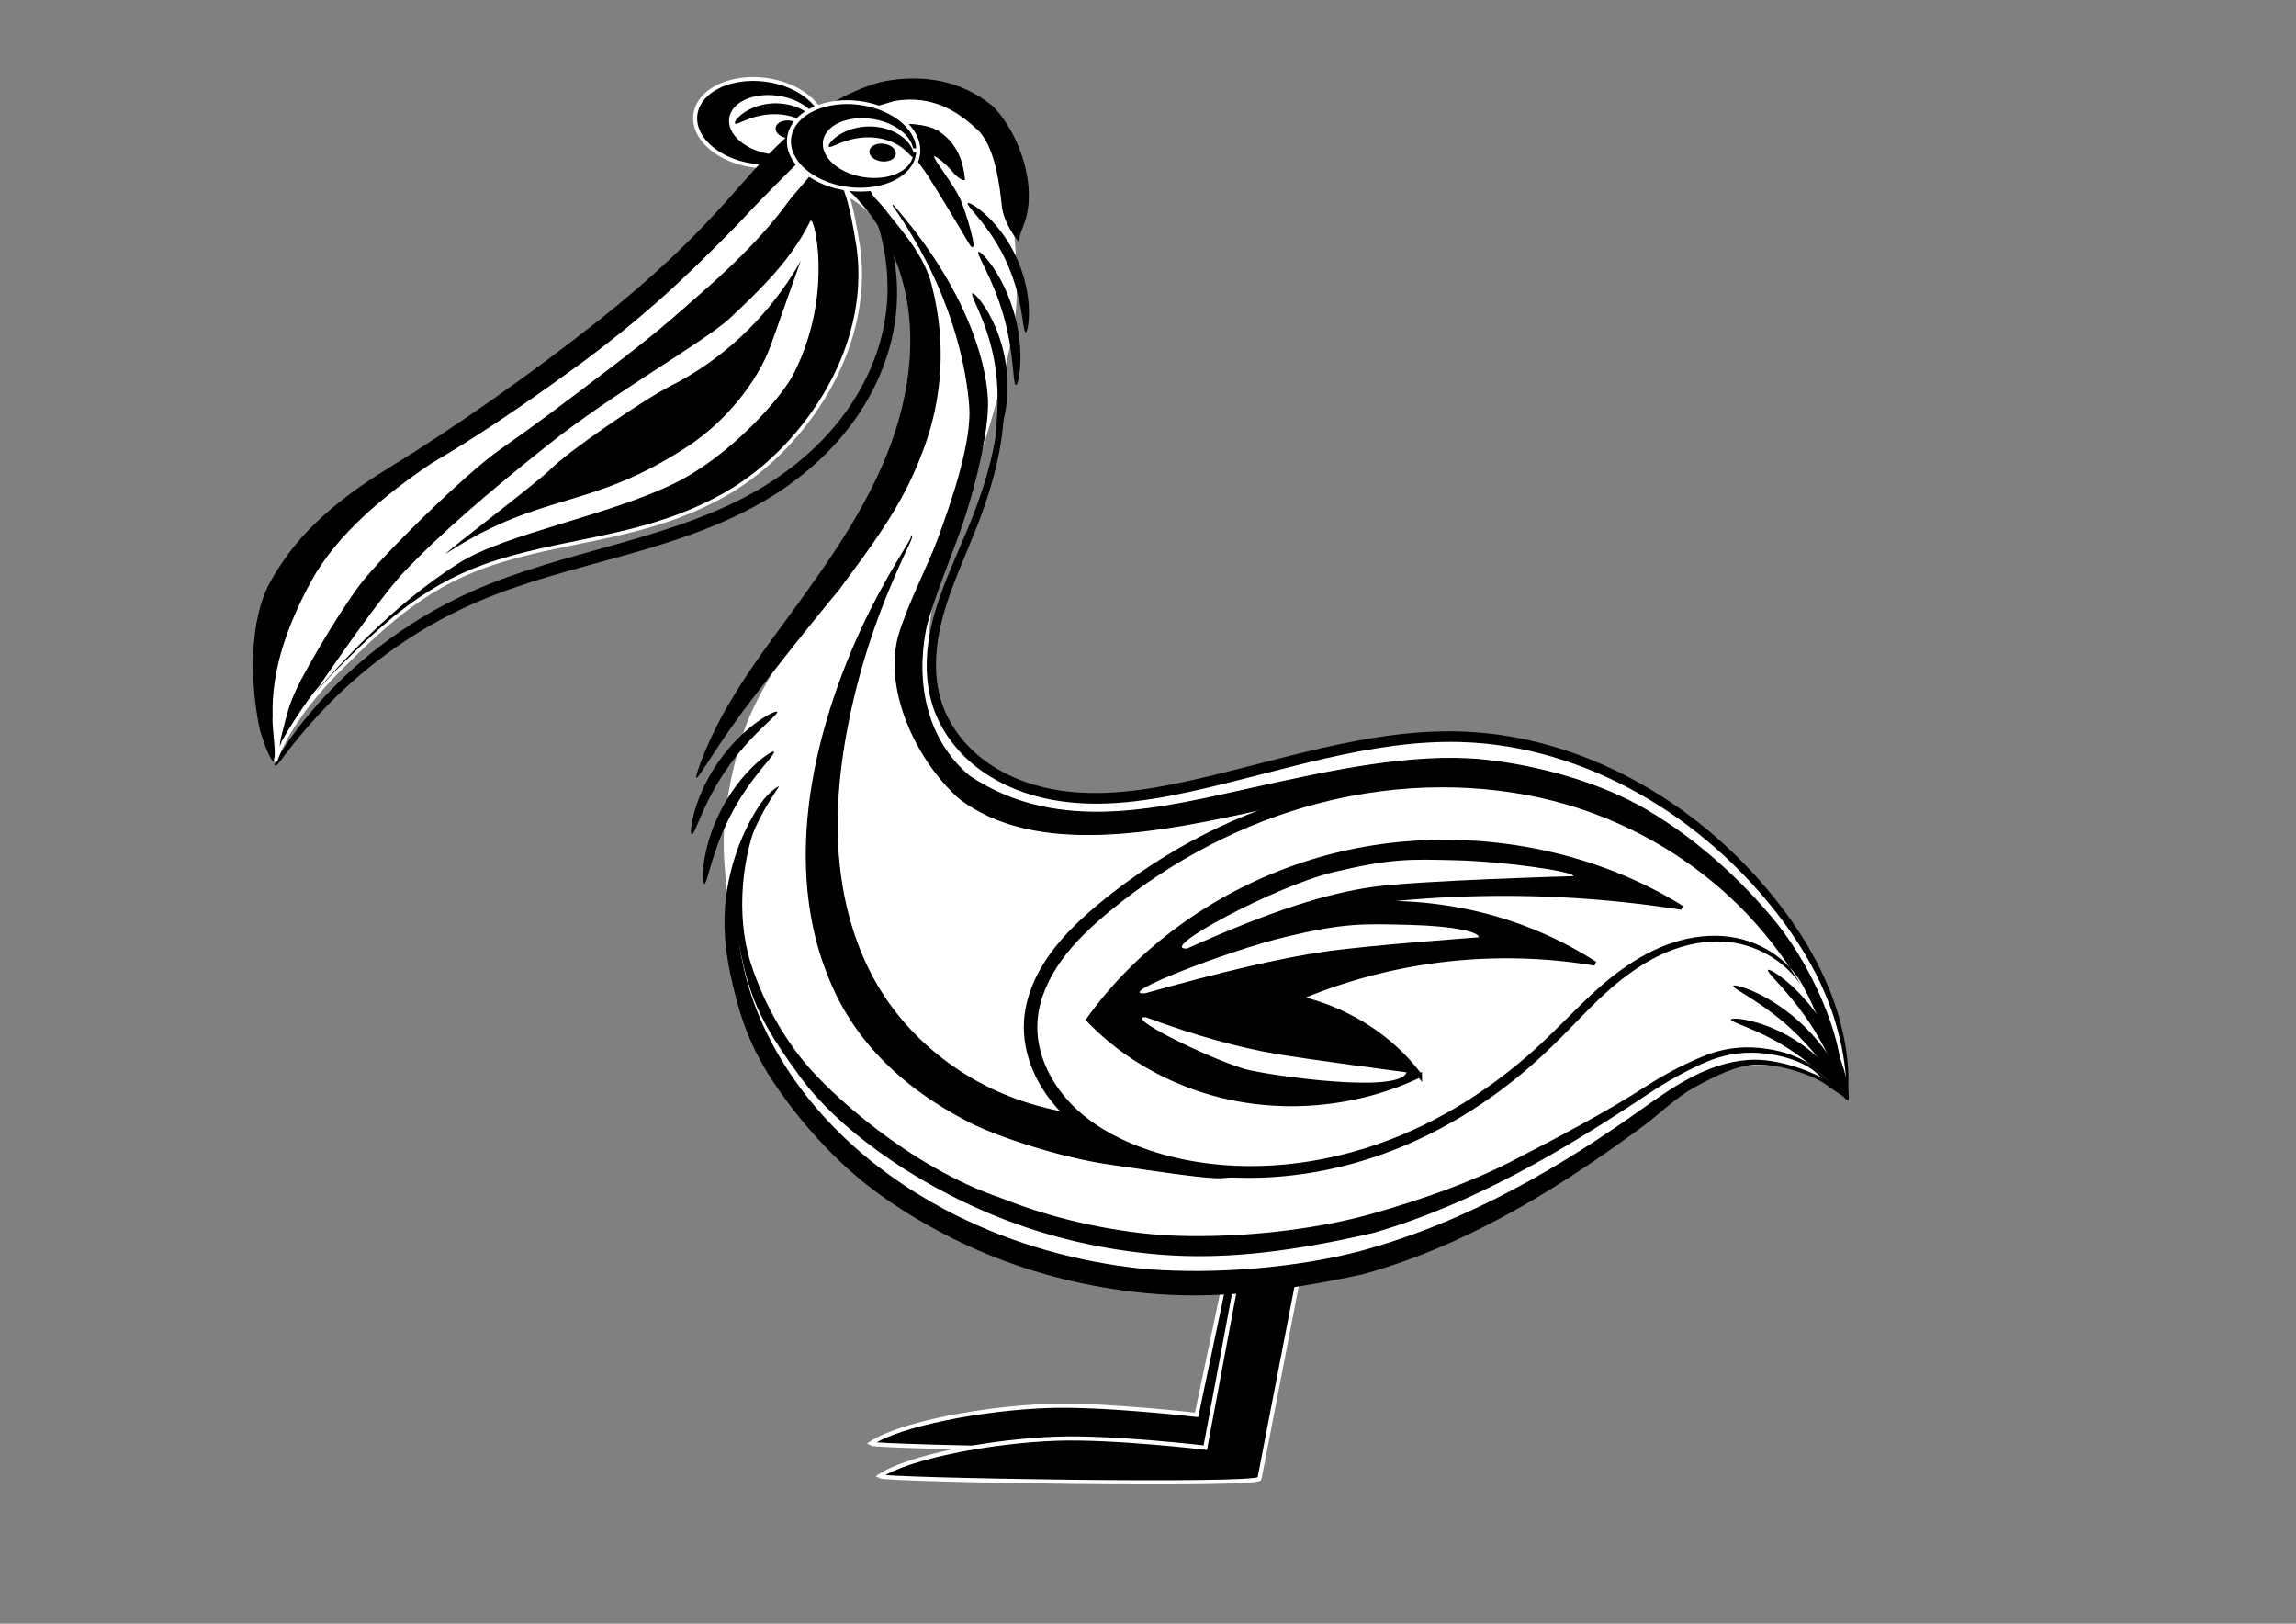<svg xmlns="http://www.w3.org/2000/svg" width="594mm" height="420mm" viewBox="0 0 2104.724 1488.189"><rect x="0" y="0" width="2104.724" height="1488.189" fill="#808080" stroke="none"/><path d="M666.794 816.591c2.682 31.617 5.57 70.067 17.096 101.173 17.698 47.17 48.032 92.834 85.546 127.993 37.514 35.16 76.103 58.151 121.08 80.612 82.208 41.12 178.665 51.525 258.29 43.555 97.236-9.739 185.427-46.27 249.409-79.805 63.273-33.18 93.393-59.373 139.221-94.16 42.843-20.695 88.47-32.794 146.03.274 15.812 9.083 8.21-17.281 8.21-17.281s2.463-27.73-13.373-60.967c-15.485-32.498-43.793-87.35-89.362-130.495-45.57-43.145-112.221-86.12-184.653-101.071-72.432-14.952-152.504-4.394-226.547 13.406-59.591 14.53-120.7 36.967-178.15 34.333-52.373-4.954-98.585-25.574-127.6-65.724 0 0-39.927-43.56-10.242-146.14 0 0 23.041-61.8 39.54-114.596 14.95-47.84 28.405-100.91 29.9-129.315 1.494-28.405-.89-79.292-11.96-122.962-6.606-26.057-22.425-48.213-38.87-57.183-16.444-8.97-64.657-12.707-84.092-3.737-19.435 8.97-22.05 23.172-28.03 35.132-5.98 11.96-6.728 31.768-.748 42.233 5.98 10.465 36.253 11.212 60.92 74.001 13.142 33.453 26.536 112.497 2.616 170.8-41.048 97.677-129.796 187.664-151.308 261.982-21.512 74.32-15.712 105.013-12.923 137.942z" fill="#fff" fill-rule="evenodd" stroke="#fff"/><path d="M887.165 186.245c.713-.873 6.177 1.751 13.808 8.262 7.686 6.556 17.16 16.793 25.267 30.84a128.155 128.155 0 015.97 11.699c7.976 17.826 10.72 34.706 11.01 47.424.287 12.55-1.739 20.045-2.985 19.992-1.49-.062-2.021-7.599-4.052-19.319-2.088-12.049-5.634-27.324-13.1-44.014a164.783 164.783 0 00-5.416-10.99c-7.216-13.373-15.077-23.597-21.259-31.138-6.063-7.395-10.064-11.751-9.243-12.756zM891.376 268.9c1.003-.681 6.217 4.207 12.396 14.088 6.25 9.993 13.006 24.474 16.803 42.465.344 1.631.662 3.283.952 4.956 3.355 19.342 2.163 36.48-.371 49.033-2.5 12.38-6.025 19.356-7.244 19.042-1.437-.37-.392-7.926.23-19.939.642-12.363.697-28.19-2.467-46.427-.273-1.57-.563-3.122-.87-4.656-3.399-17-8.626-30.807-13.083-41.311-4.344-10.238-7.514-16.458-6.346-17.25zM709.44 689.007c.963 1.118-4.379 6.918-12.186 16.643-8.057 10.036-17.782 23.172-26.773 40.19a224.074 224.074 0 00-4.48 8.962c-7.15 15.13-11.453 28.564-14.518 38.948-2.99 10.13-4.597 16.471-5.918 16.323-1.165-.13-1.86-6.764-.509-17.651 1.364-10.997 4.795-25.728 11.954-41.749 1.41-3.152 2.95-6.325 4.63-9.503 9.427-17.845 20.796-31.321 30.437-40.335 9.496-8.878 16.533-12.79 17.362-11.828zM712.365 652.473c.82 1.228-5.195 6.328-14.136 15.02-9.228 8.972-20.492 20.816-31.504 36.602a224.071 224.071 0 00-5.546 8.344c-8.952 14.139-14.872 26.942-19.188 36.871-4.211 9.686-6.584 15.783-7.877 15.474-1.14-.273-1.015-6.942 1.662-17.58 2.703-10.747 7.916-24.946 16.987-39.966a161.042 161.042 0 015.761-8.864c11.546-16.553 24.483-28.532 35.157-36.294 10.515-7.646 17.978-10.664 18.684-9.607z" fill-rule="evenodd"/><path d="M896.958 230.861c1.024-.741 6.391 4.038 13 13.613 6.7 9.705 14.148 23.678 19.281 41.098.185.627.366 1.258.544 1.892 5.04 17.946 6.118 34.21 5.499 46.386-.61 12-2.762 19.131-4.042 19.03-1.46-.115-1.836-7.4-3.026-18.854-1.23-11.844-3.25-26.742-8.058-43.858-.169-.6-.339-1.197-.511-1.792-4.82-16.635-10.75-30.002-15.715-40.4-4.81-10.069-8.135-16.273-6.972-17.115z" fill-rule="evenodd"/><path d="M1096.88 1296.83s-84.88-9.973-135.919-8.212c-60.425 2.085-136.584 16.728-162.84 34.47 4.967 3.548 347.016 9.224 348.435 2.128 1.42-7.096 34.063-160.572 34.063-160.572l-56.772 4.129z" fill-rule="evenodd" stroke="#fff" stroke-width="3.797"/><path d="M1584.492 952.856c.236.252-14.764 16.37-45.566 42.068-30.33 25.304-77.86 61.189-141.236 95.418-64.074 34.623-150.618 70.782-249.432 81.307-80.942 8.625-173.699-.536-258.136-42.461-46.189-22.972-88.826-55.666-124.684-96.19l-.115-.13c-35.835-40.521-63.115-86.763-80.941-135.113-11.76-31.877-19.337-64.535-22.01-97.113-2.794-33.956-.04-67.455 8.733-98.686 7.82-27.728 20.199-53.415 33.772-76.712 14.378-24.695 31-48.415 46.113-69.998 17.04-24.347 32.166-46.16 45.649-69.478 14.732-25.493 25.845-50.104 32.692-74.952 11.41-41.294 9.717-80.67 3.61-111.538a253.298 253.298 0 00-29.343-77.854c-9.699-16.743-16.476-24.586-15.927-25.025" fill="none"/><path d="M898.3 280.118c.227-.111 4.08 5.823 8.99 18.217 4.76 12.012 10.96 31.578 12.707 56.403 2.584 37.244-4.905 78.827-25.883 131.522-8.96 22.607-22.47 51.817-29.64 78.266-6.73 25.04-9.936 54.126-.857 80.455 6.555 19.388 19.686 37.062 36.92 50.504 16.39 12.782 36.326 21.585 57.73 26.491 20.483 4.69 42.065 5.688 64.04 4.227 21.465-1.434 42.926-5.182 64.8-9.93 22.976-4.995 45.63-10.855 69.121-16.904 18.862-4.857 37.326-9.588 56.022-13.842 43.35-9.891 85.642-16.46 127.885-15.05 58.46 2.015 112.68 19.918 157.763 44.408 54.134 29.394 96.1 68.05 126.658 105.693 34.599 42.557 53.123 81.409 62.202 115.238 12.207 45.577 6.123 71.588 6.867 71.607-2.249-.055 2.183-26.064-11.072-70.416-9.856-33.043-28.713-70.481-63.376-111.998-30.602-36.6-72.22-74.096-125.416-102.432-44.275-23.573-97.258-40.75-153.937-42.445-41.025-1.275-82.417 5.32-125.357 15.113-18.522 4.235-36.884 8.953-55.745 13.81-23.48 6.046-46.277 11.922-69.507 16.943-22.141 4.79-44.102 8.56-66.263 9.999-22.711 1.481-45.242.325-66.837-4.676-22.586-5.227-43.717-14.742-61.288-28.54-18.515-14.538-32.506-33.76-39.584-54.99-9.469-28.925-5.974-59.555 1.43-85.43 7.775-27.382 21.665-56.507 30.862-78.763 21.376-51.956 29.541-92.004 27.935-128.603-1.04-24.263-6.398-43.749-10.406-55.85-4.14-12.502-7.268-18.783-6.765-19.027z" fill-rule="evenodd"/><path d="M1624.615 860.48c-28.084-33.34-68.475-71.719-117.544-99.988-40.183-23.142-95.12-38.984-147.876-44.096-75.284-4.73-135.987 10.796-202.845 25.395-89.542 19.742-206.836 44.652-277.584-10.725-39.733-36.117-67.96-99.549-55.026-147.65 7.869-27.408 26.944-64.59 34.911-85.679 15.24-40.474 32.781-93.629 30.331-125.684-2.449-32.056-14.41-104.67-70.515-184.067 64.657 73.68 84.888 140.533 86.658 177.89h0c1.307 28.02-11.577 82.389-26.344 123.532-7.628 21.33-22.315 57.136-29.511 83.543-11.478 53.102.317 105.769 39.413 138.512 82.614 55.284 178.75 28.535 263.634 10.012 68.131-15.033 142.258-31.051 205.923-25.095 54.365 5.57 110.364 22.192 151.198 46.242 49.838 29.342 90.413 68.827 118.326 103.133 37.202 45.636 63.976 116.473 58.897 145.56-8.265-29.527-24.58-86.27-62.046-130.835z" fill-rule="evenodd" stroke="#000"/><path d="M668.97 644.79h0c22.81-38.514 39.952-58.788 76.565-110.242 21.529-30.302 45.043-65.877 62.26-104.507a360.19 360.19 0 009.804-24.275c18.776-52.072 21.95-101.731 11.348-144.028-6.337-25.372-17.255-46.525-28.937-62.812-11.717-16.337-24.032-27.63-33.936-35.309-13.206-10.25-21.708-14.171-21.272-15.057.175-.357 17.302 2.333 31.577 11.852 10.68 7.13 24.019 18.181 36.795 34.66 12.742 16.433 32.763 38.15 39.89 64.556 11.825 43.96 13.284 95.83-6.09 149.52a365.288 365.288 0 01-10.065 24.956c-17.702 39.701-45.726 75.59-67.87 105.855-28.427 34.347-57.602 71.062-84.294 106.217-26.692 35.154-44.658 66.65-46.087 65.99-.628-.291 8.957-31.306 30.312-67.377z" fill-rule="evenodd" stroke="#000"/><path d="M709.912 724.65c.475.404-4.421 5.905-11.588 17.642-18.655 40.754-23.94 96.072-10.319 139.94 6.926 21.388 19.848 53.565 45.662 86.755 25.815 33.19 100.978 100.841 183.918 129.034 45.308 18.074 94.96 29.808 147.127 33.971 64.032 3.788 137.329-3.979 192.085-19.297 46.92-13.414 90.47-28.555 129.028-48.437 44.778-23.093 86.998-45.416 121.03-67.346 19.015-12.274 34.788-20.477 52.96-28.186 21.937-9.34 42.472-10.157 60.408-7.367 22.767 3.6 38.374 11.967 46.296 20.246 8.461 8.843 24.194 20.937 24.116 20.986-.585.37-17.011-11.268-25.75-19.323-8.195-7.554-23.716-14.753-45.294-17.487-17.073-2.209-36.394-.946-57.408 8.393-17.452 7.783-32.585 16.018-51.49 28.594-33.843 22.55-75.816 49.409-120.872 73.154-38.743 20.422-82.697 40.076-130.372 53.962-70.378 16.18-132.649 25.045-195.532 20.079-53.164-4.24-103.775-16.306-149.954-34.905-81.558-32.822-147.822-83.671-179.754-127.13-31.932-43.46-43.966-66.403-52.758-103.742-8.791-37.338-10.253-60.995-3.748-88.177 6.067-25.282 10.84-44 18.523-55.084 7.954-11.476 13.506-16.427 13.686-16.275z" fill-rule="evenodd"/><path d="M799.257 120.155c3.737-1.868 6.358-5.493 16.818-5.98 16.071-.747 32.779-.262 43.617 6.092 15.36 10.065 22.5 24.371 24.405 44.364 0 0-4.485 0-10.839-7.849-6.353-7.848-25.356-23.645-13.828-6.353 8.222 12.333 13.454 19.06 19.434 30.273 5.418 10.159 19.809 59.425 9.344 41.485-9.62-16.492-34.01-57.182-40.738-66.526-6.727-9.344-13.081-17.94-22.05-22.425l-18.688-9.343z" fill-rule="evenodd" stroke="#000"/><path d="M782.644 155.258c.299-.215 5.332 5.039 12.33 16.538 6.856 11.27 15.974 29.422 21.533 53.571 4.993 21.67 7.247 49.005 1.43 78.599-5.906 29.94-19.72 61.354-42.609 90.144-19.826 24.94-45.548 46.95-76.035 64.704-23.938 13.922-49.743 24.744-77.256 34.086-17.628 5.986-35.442 11.191-52.666 16-23.946 6.704-44.634 12.13-67.01 18.828-23.187 6.945-44.592 14.224-64.943 22.953-65.734 28.175-112.32 68.307-141.453 98.858-29.399 30.828-42.071 52.167-43.409 51.289-.285-.188 10.83-22.596 39.478-54.903 28.36-31.981 74.929-73.882 141.806-103.46 20.68-9.14 42.391-16.755 65.741-23.913 22.372-6.86 43.427-12.503 67.101-19.203 17.123-4.86 34.78-10.051 52.139-15.932 27.11-9.185 52.318-19.66 75.547-33.095 29.588-17.089 54.577-38.101 73.873-61.901 22.265-27.462 36.012-57.378 42.204-86.003 6.128-28.23 4.638-54.676.491-75.863-4.623-23.598-12.68-41.736-18.61-53.275-6.049-11.77-10.238-17.621-9.682-18.022z" fill-rule="evenodd" stroke="#010101" stroke-width="1.874"/><path d="M426.429 304.148a56.374 39.715 0 01-52.731 42.114 56.374 39.715 0 01-59.795-37.136 56.374 39.715 0 0152.694-42.137 56.374 39.715 0 0159.827 37.11l-56.26 2.526z" transform="matrix(1.049 .12 -.1 .995 338.868 -237.012)" stroke="#fff" stroke-width="3.5" stroke-linecap="round"/><path d="M751.317 117.535a41.808 26.943 8.864 01-40.376 24.187 41.808 26.943 8.864 01-42.626-30.208 41.808 26.943 8.864 0140.295-24.245 41.808 26.943 8.864 0142.703 30.163l-41.498-2.933z" fill="#fff"/><path d="M735.203 119.3a12.156 8.116 6.703 01-11.983 7.448 12.156 8.116 6.703 01-12.235-8.846 12.156 8.116 6.703 0111.959-7.465 12.156 8.116 6.703 0112.258 8.831l-12.109-.675z"/><path d="M673.855 113.198c-.692-.7.452-3.288 3.973-6.59 3.506-3.287 9.338-7.158 17.42-9.592 5.947-1.803 12.897-2.747 20.338-2.135a54.25 54.25 0 018.114 1.288c8.967 2.1 16.062 6.31 20.873 11.144 7.967 8.086 7.588 14.963 6.585 15.335-1.718.636-4.623-4.704-11.916-9.68-4.514-3.124-10.31-5.643-17.728-7.18a56.612 56.612 0 00-6.637-.933c-6.074-.495-11.865-.016-17.021.966-7.04 1.354-12.574 3.562-16.68 5.295-4.042 1.706-6.555 2.856-7.321 2.082z" fill-rule="evenodd"/><path d="M933.334 220.168s-12.697-15.28-14.46-31.355c-1.762-16.075-5.662-56.357-23.846-71.492-23.876-22.33-47.834-29.812-75.298-25.275-21.062 6.544-36.335 9.292-53.407 21.842-29.616 31.108-63.126 63.02-88.718 91.11-51.112 52.42-89.795 87.902-146.197 129.486-56.213 41.144-98.212 68.71-135.33 90.441-42.247 28.376-81.507 66.434-105.127 109.618-11.04 20.524-19.487 36.587-30.144 64.625-10.656 28.038-11.07 38.009-10.388 57.947l1.846 6.548c5.875 23.187-.375 34.157-1.018 34.308-.643.152-5.349-5.465-12.357-28.386-9.381-42.988-10.373-100.897 9.59-136.525 19.962-35.628 49.623-68.04 108.4-103.932 58.776-35.892 131.695-86.956 194.41-136.764 40.304-32.06 76.27-65.105 107.922-99.823 15.295-16.77 25.984-29.696 40.981-45.726 30.448-32.475 65.367-59.53 107.647-71.265 37.636-7.713 73.011-1.334 101.187 21.578 24.284 23.316 42.479 74.18 28.977 108.542-2.89 6.692-4.67 14.498-4.67 14.498z" fill-rule="evenodd" stroke="#000" stroke-width="1.028"/><path d="M755.046 143.318s-67.333 85.039-141.274 148.468c-73.941 63.429-185.995 134.349-227.656 173.26-41.66 38.911-81.464 103.356-93.516 122.329-12.051 18.973-34.278 65.105-36.643 86.051-2.365 20.947-3.344 23.892-3.344 23.892s9.874-35.396 59.075-84.393C356.346 568.453 393.38 534.34 457 514.543c69.21-21.536 135.7-21.438 206.327-60.68 70.628-39.243 136.548-131.394 123.613-226.718-6.62-42.438-12.991-68.097-31.895-83.827z" fill-rule="evenodd" stroke="#fefefe" stroke-width="3.289"/><path d="M266.071 642.995c5.546-16.688 42.618-79.826 63.132-106.975 20.514-27.148 97.565-102.722 128.632-124.258 53.753-37.262 150.92-111.798 202.41-159.537 51.49-47.74 64.132-71.95 71.88-81.434 7.75-9.485 33.484-55.276 33.484-55.276-28.902 29.48-62.412 61.393-88.004 89.484-51.112 52.418-89.795 87.901-146.197 129.485-56.213 41.144-98.212 68.71-135.33 90.441-42.247 28.376-86.707 64.793-110.327 107.977-22.242 41.041-36.686 81.975-35.332 124.213-1.024 5.824 4.199 41.302 1.348 41.02 0 0 8.758-38.452 14.304-55.14z" fill="#fff" fill-rule="evenodd" stroke="#fff" stroke-width="1.028"/><path transform="matrix(1.049 .12 -.1 .995 424.856 -215.798)" d="M426.429 304.148a56.374 39.715 0 01-52.731 42.114 56.374 39.715 0 01-59.795-37.136 56.374 39.715 0 0152.694-42.137 56.374 39.715 0 0159.827 37.11l-56.26 2.526z" stroke="#fff" stroke-width="3.5" stroke-linecap="round"/><path d="M837.305 138.75a41.808 26.943 8.864 01-40.376 24.186 41.808 26.943 8.864 01-42.626-30.208 41.808 26.943 8.864 0140.295-24.245 41.808 26.943 8.864 0142.703 30.163l-41.498-2.933z" fill="#fff"/><path d="M821.19 140.513a12.156 8.116 6.703 01-11.982 7.449 12.156 8.116 6.703 01-12.235-8.846 12.156 8.116 6.703 0111.959-7.465 12.156 8.116 6.703 0112.258 8.831l-12.108-.675z"/><path d="M759.843 134.412c-.691-.7.452-3.288 3.973-6.59 3.506-3.287 9.338-7.158 17.42-9.592 5.947-1.803 12.897-2.747 20.338-2.135a54.25 54.25 0 018.114 1.288c8.967 2.1 16.062 6.31 20.873 11.144 7.967 8.086 7.588 14.963 6.585 15.335-1.718.636-4.623-4.704-11.916-9.68-4.514-3.124-10.31-5.643-17.728-7.18a56.612 56.612 0 00-6.637-.933c-6.074-.495-11.865-.015-17.021.966-7.04 1.354-12.574 3.562-16.68 5.295-4.042 1.706-6.555 2.856-7.32 2.082z" fill-rule="evenodd"/><path d="M743.403 202.553c4.935 5.897 17.927 73.994-17.004 141.062-10.33 19.835-55.896 72.814-107.404 98.42-59.64 29.65-155.568 46.634-197.823 73.127-63.73 39.958-112.741 97.124-127.123 112.803-15.555 16.958-35.89 52.665-35.89 52.665s81.322-123.076 112.868-156.352c31.546-33.277 75.511-71.61 133.24-117.38 57.73-45.77 141.276-93.15 164.32-114.076 29.52-27.704 57.44-54.643 74.816-90.27z" fill="#fff" fill-rule="evenodd" stroke="#fff" stroke-width="1.028"/><path d="M737.062 232.006s-35.48 77.21-122.045 120.973c-26.292 13.291-94.623 60.614-109.608 75.732-15.56 15.696-126.523 98.568-94.128 77.726 87.29-56.162 130.69-38.114 220.688-97.7 32.39-21.445 62.824-57.53 75.294-92.698z" fill-rule="evenodd" stroke="#fff" stroke-width="1.028"/><path d="M1104.88 1326.83s-84.88-9.973-135.919-8.212c-60.425 2.085-136.584 16.728-162.84 34.47 4.967 3.548 347.016 9.224 348.435 2.128 1.42-7.096 35.558-184.047 35.558-184.047l-58.267 11.604z" fill-rule="evenodd" stroke="#fff" stroke-width="3.797"/><path d="M713.912 720.69c.463.364-4.134 6.075-11.078 17.905-6.725 11.458-16.38 30.124-22.517 54.587-6.931 27.587-7.375 55.052 1.753 95.187 7.033 30.922 20.66 63.105 41.753 94.788 20.543 30.85 47.581 60.072 80.844 85.825 30.112 23.31 64.69 43.332 102.967 59.047 44.153 18.127 92.458 30.205 143.238 35.163 65.02 5.2 139.93-1.743 195.995-16.517 102.17-27.507 190.282-82.284 251.857-125.696 18.738-13.232 33.726-24.246 51.54-33.55 21.158-11.08 41.173-16.32 59.637-16.145 24.575.283 55.094 12.306 65.049 19.556 10.58 7.705 17.097 15.29 17.097 15.29s-8.145-4.76-18.446-12.26c-11.434-8.326-40.371-18.426-63.688-18.014-17.6.272-36.477 9.8-56.823 20.867-17.176 9.37-31.592 24.4-50.266 37.978-61.306 44.647-149.562 104.632-253.445 133.203-72.097 15.524-135.014 23.476-199.479 17.244-51.744-5.05-100.98-17.458-145.986-36.098-39.019-16.16-78.246-38.797-108.892-62.822-33.867-26.546-65.304-62.729-87.823-97.22-22.52-34.493-31.082-65.283-37.839-97.166-8.772-41.39-5.456-71.835 2.389-99.874 6.976-24.903 17.512-43.484 24.987-54.688 7.709-11.557 16.97-16.751 17.176-16.59z" fill-rule="evenodd"/><path d="M1694.013 1008.097c-1.44.302-3.983-7.313-8.7-19.121-4.878-12.21-11.562-27.428-21.86-44.18a254.254 254.254 0 00-9.305-14.067c-8.898-12.533-17.402-22.166-23.908-29.403-6.366-7.08-10.302-11.357-9.535-12.316.692-.866 6 1.73 13.757 7.774 7.814 6.087 17.776 15.463 27.497 28.186a175.146 175.146 0 0110.013 14.589c10.728 17.451 16.887 34.238 20.076 47.268 3.139 12.827 3.215 21.007 1.965 21.27z" fill-rule="evenodd"/><path d="M1694.013 1008.097c-1.237.804-6.063-4.954-14.303-13.48-8.495-8.79-19.751-19.527-34.802-29.88-.413-.283-.825-.564-1.238-.844-14.82-10.035-28.6-16.505-39.57-21.156-10.652-4.515-17.553-6.917-17.25-8.337.263-1.227 7.737-1.266 19.47 1.705 11.89 3.012 27.263 8.965 42.94 19.5.44.295.877.593 1.315.894 15.881 10.925 27.28 23.35 34.58 33.607 7.197 10.111 9.922 17.298 8.858 17.99z" fill-rule="evenodd"/><path d="M1694.013 1008.097c-1.372.579-5.468-6.924-12.898-18.249-7.65-11.66-18.098-26.107-32.91-40.834-.478-.475-.955-.945-1.433-1.412-14.589-14.25-28.782-24.28-40.154-31.615-11.057-7.132-18.328-11.078-17.767-12.428.475-1.144 8.747.51 21.14 6.317 12.568 5.888 28.411 15.683 43.753 30.562.505.49 1.009.985 1.511 1.485 15.522 15.434 25.803 31.563 32.017 44.45 6.122 12.698 7.898 21.235 6.741 21.724z" fill-rule="evenodd"/><g fill-rule="evenodd"><path d="M1652.078 903.785c-.856.396-6.752-11.328-21.256-31.056-14.211-19.33-37.957-47.684-74.544-75.144-32.8-24.61-77.321-49.423-132.258-63.48-62.82-16.105-138.284-18.062-216.166 2.374-66.603 17.472-132.342 50.742-190.277 98.452-16.48 13.617-32.385 28.357-44.562 45.326-11.4 15.925-19.856 34.11-21.705 52.9-.081.827-.15 1.655-.205 2.483-2.198 28.904 11.91 57.55 32.937 78.297 21.854 21.554 51.457 35.493 81.532 44.015 34.733 9.782 70.97 12.43 105.533 9.879 37.074-2.743 72.455-11.395 104.45-23.844 55.57-21.607 101.66-54.356 137.286-87.65 29.154-27.285 45.641-47.503 74.11-68.03 15.018-10.82 30.366-18.966 46.05-24.174 18.689-6.21 36.733-7.676 52.48-5.562 16.658 2.26 30.194 8.627 39.793 15.048 11.24 7.515 18.15 15.725 21.93 21.149 3.909 5.608 5.074 8.917 4.872 9.017-.383.19-2.134-2.826-6.472-7.97-4.197-4.976-11.414-12.538-22.531-19.308-9.505-5.784-22.643-11.407-38.354-13.09-14.909-1.619-31.866.217-49.473 6.43-14.792 5.224-29.245 13.29-43.569 23.952-27.373 20.361-42.885 40.266-72.262 68.405-35.84 34.377-82.62 68.288-139.68 90.991-32.894 13.078-69.385 22.23-107.81 25.271-35.849 2.843-73.567.218-109.994-9.89-31.595-8.715-62.986-23.553-86.916-46.832-23.186-22.546-38.452-53.967-36.282-86.704.07-.935.153-1.868.25-2.8 2.201-21.164 11.347-41.1 23.754-58.186 13.17-18.176 29.79-33.62 46.733-47.484 59.387-48.75 126.943-82.548 195.425-100.137 80.106-20.57 157.55-17.837 221.798-.627 56.223 15.086 101.258 41.126 134.087 66.833 36.637 28.683 59.782 58.104 73.167 78.22 13.663 20.532 18.427 32.788 18.13 32.926z"/><path d="M908.331 976.64c-75.152 9.98-146.183 48.376-195.699 105.784 23.287 34.927 57.702 62.312 96.968 77.158 44.59 16.858 95.18 17.3 140.057 1.22a158.202 158.202 0 00-18.152-27.793c-16.517-20.267-38.148-36.334-62.322-46.292a365.053 365.053 0 0194.363-15.434c42.524-1.301 85.268 4.917 125.658 18.28a271.425 271.425 0 00-68.333-46.298c-35.013-16.593-73.62-25.552-112.362-26.074a779.123 779.123 0 0199.818 4.714 779.477 779.477 0 01150.128 32.013c-67.01-60.132-160.874-89.133-250.124-77.279z" stroke="#010101" stroke-width="3.336" transform="matrix(1.23 -.158 .156 1.129 -47.686 -174.862)"/><path d="M1049.566 910.425c-29.093 1.79 76.314-39.302 129.774-51.94 53.46-12.638 69.752-11.898 112.947-10.794 43.196 1.104 63.829 6.977 63.371 11.375 0 0-99.095 7.087-140.856 13.061-41.762 5.974-96.208 18.892-165.236 38.298zM1050.46 932.361c-20.931-1.25 53.236 35.97 90.828 47.555 22.081 5.71 141.431 23.072 148.104 2.942 0 0-91.386-11.966-121.116-17.142-29.729-5.175-69.565-15.33-117.816-33.355zM1088.252 869.34c-29.093 1.79 80.97-57.415 134.43-70.053 53.46-12.638 69.75-11.898 112.947-10.794 43.196 1.104 107.17 10.149 106.712 14.546 0 0-142.436 3.916-184.198 9.89s-91.349 21.148-169.891 56.411z" fill="#fff"/></g><path d="M1183.326 1069.902s10.765 4.303-63.4 9.434c-12.871.89-57.88-5.996-102.147-12.368-50.54-7.275-107.914-27.778-129.207-38.83-39.439-20.47-100.299-59.32-129.2-133.963-5.968-14.68-10.596-30.147-13.91-46.249-4.868-23.66-6.655-47.501-6.245-70.46.785-43.34 9.173-84.175 19.664-119.355 15.665-52.481 35.947-93.793 51.424-121.836 15.519-28.12 26.164-43.194 25.26-44.26 1.138.206-7.817 16.706-20.218 46.49-12.427 29.847-28.027 72.774-38.415 126-7.032 36.1-11.834 77.586-8.394 120.199a328.579 328.579 0 002.23 19.997c4.996 34.952 15.45 66.874 30.894 94.454h0c20.032 35.865 47.915 62.312 74.284 80.222 28.115 19.083 54.672 28.765 73.125 34.007 18.617 5.288 29.461 6.4 29.352 7.394 0 0 42.811 27.085 66.741 34.437 68.781 21.131 138.162 14.687 138.162 14.687z" fill-rule="evenodd" stroke="#000"/></svg>